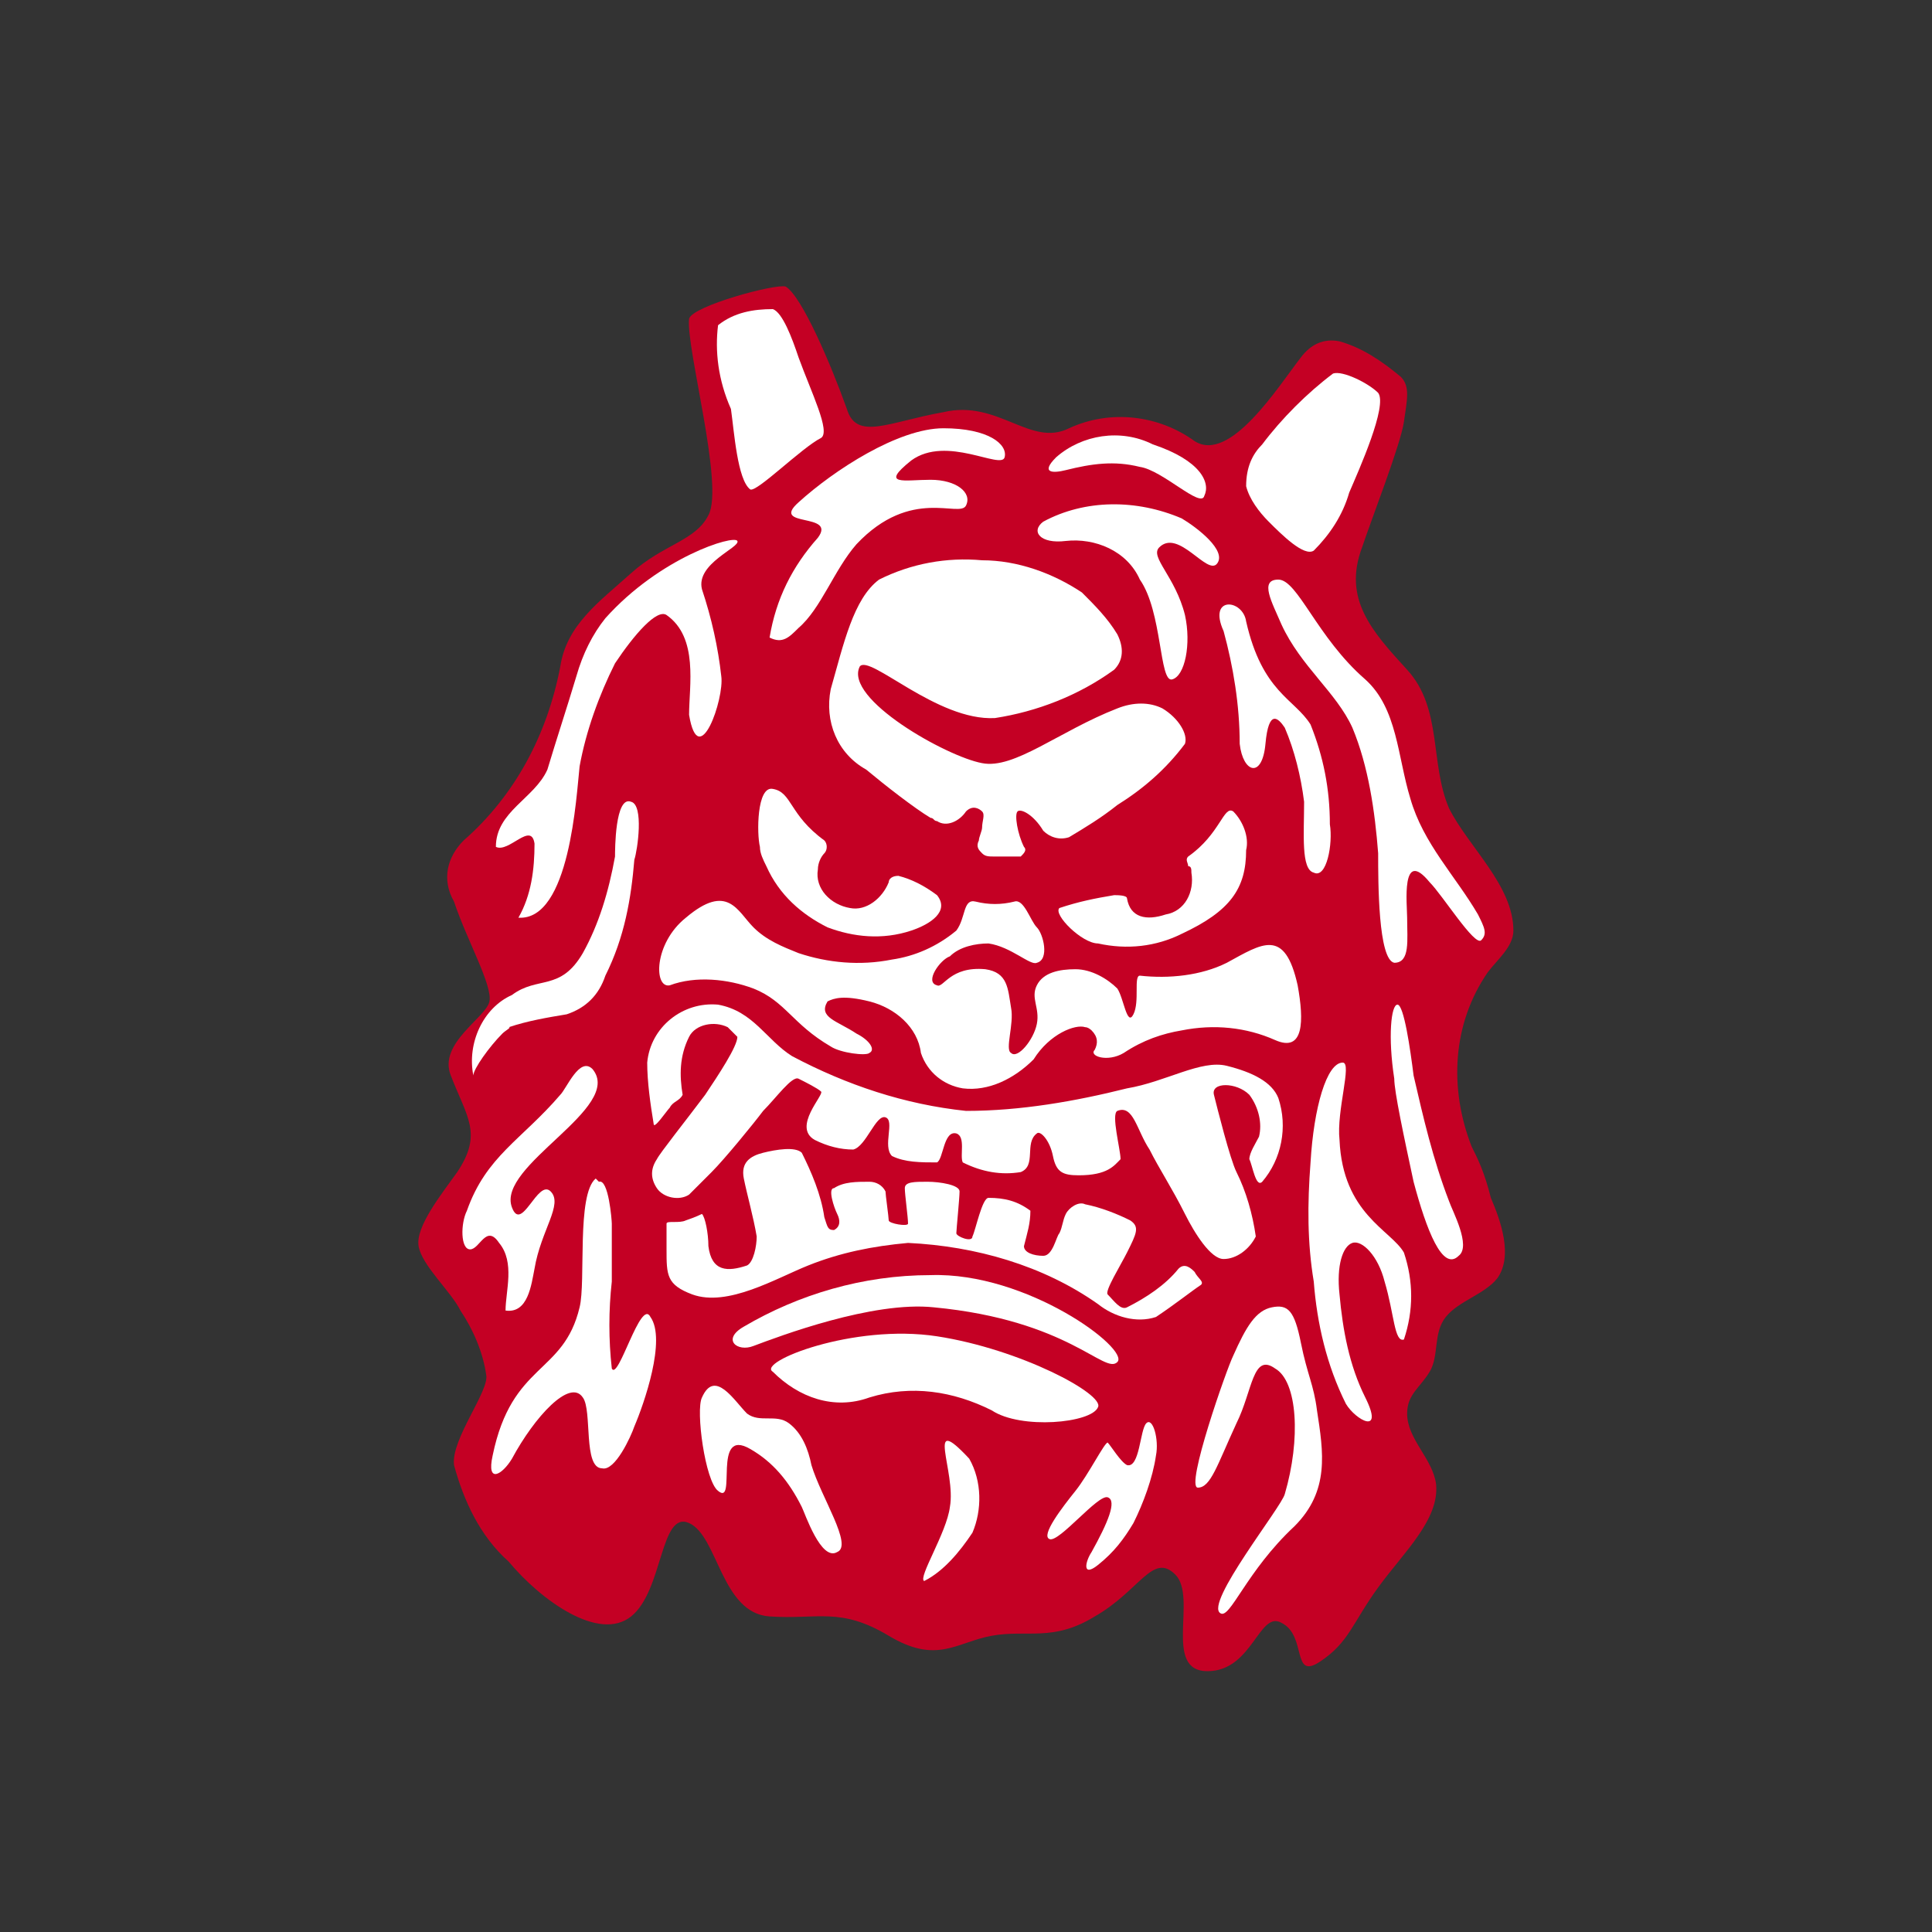 <?xml version="1.0" encoding="utf-8"?>
<!-- Generator: Adobe Illustrator 25.2.3, SVG Export Plug-In . SVG Version: 6.00 Build 0)  -->
<svg version="1.1" id="レイヤー_1" xmlns="http://www.w3.org/2000/svg" xmlns:xlink="http://www.w3.org/1999/xlink" x="0px"
	 y="0px" viewBox="0 0 60 60" style="enable-background:new 0 0 60 60;" xml:space="preserve">
<rect x="0" y="0" width="60" height="60" fill="#333333" stroke="none"/>
<style type="text/css">
	.st0{fill:#C40024;}
	.st1{fill:#FFFFFF;}
</style>
<g id="レイヤー_2_1_">
	<g id="design">
		<path class="st0" d="M45.7,35.6c-0.7-1.8-0.6-3.8,0.5-5.4c0.3-0.4,0.8-0.8,0.8-1.3c0-1.4-1.4-2.6-2-3.8c-0.6-1.4-0.2-3.1-1.3-4.3
			s-2-2.2-1.4-3.8c0.3-0.9,1.2-3.2,1.3-3.9c0.1-0.7,0.2-1.1-0.1-1.4c-0.6-0.5-1.2-0.9-1.9-1.1c-0.5-0.1-0.9,0.1-1.2,0.5
			c-0.7,0.9-2.2,3.3-3.3,2.6c-1.1-0.8-2.6-1-3.9-0.4c-1.2,0.6-2.2-0.9-3.9-0.5c-1.7,0.3-2.7,0.9-3-0.1c-0.5-1.4-1.4-3.5-1.9-3.8
			c-0.3-0.1-2.9,0.6-3,1c-0.1,0.9,1.1,5.2,0.6,6.1c-0.4,0.8-1.4,0.9-2.4,1.8c-1,0.9-2,1.6-2.2,2.9c-0.4,2.1-1.4,4-3,5.4
			c-0.5,0.5-0.7,1.2-0.3,1.9c0.4,1.2,1.2,2.6,1.1,3.1s-1.6,1.3-1.2,2.3c0.5,1.3,1,1.8,0.2,3c-0.5,0.7-1.3,1.7-1.2,2.3s1,1.4,1.3,2
			c0.4,0.6,0.7,1.3,0.8,2c0.1,0.5-1.1,2-1,2.8c0.3,1.1,0.8,2.2,1.7,3c1,1.2,2.8,2.5,3.8,1.7c1-0.8,0.9-3.3,1.8-2.9s1,2.8,2.5,2.9
			s2.2-0.3,3.7,0.6s2.1,0.2,3.2,0s1.9,0.2,3.2-0.6c1.4-0.8,1.8-2,2.5-1.3s-0.4,3,1,3s1.6-1.9,2.3-1.5c0.8,0.4,0.3,1.8,1.2,1.2
			s1-1.2,1.8-2.3s1.9-2.1,1.8-3.2c-0.1-0.8-0.9-1.4-0.9-2.2c0-0.6,0.4-0.8,0.7-1.3s0.1-1.2,0.5-1.7s1.2-0.7,1.6-1.2
			c0.5-0.7,0.1-1.8-0.2-2.5C46.1,36.4,45.9,36,45.7,35.6z"/>
		<path class="st1" d="M22.1,36.4c0.4-0.4,1.3-1.5,1.6-1.9c0.4-0.4,0.9-1.1,1.1-1s0.6,0.3,0.7,0.4s-0.9,1.1-0.2,1.5
			c0.4,0.2,0.8,0.3,1.2,0.3c0.4-0.1,0.7-1.1,1-1c0.3,0.1-0.1,0.9,0.2,1.2c0.4,0.2,0.9,0.2,1.4,0.2c0.2-0.1,0.2-1,0.6-0.9
			c0.3,0.1,0.1,0.7,0.2,0.9c0.6,0.3,1.2,0.4,1.8,0.3c0.5-0.2,0.1-0.9,0.5-1.2c0.1-0.1,0.4,0.2,0.5,0.7s0.3,0.6,0.8,0.6
			c0.9,0,1.1-0.3,1.3-0.5l0,0c0-0.3-0.3-1.4-0.1-1.5c0.5-0.2,0.6,0.6,1,1.2c0.3,0.6,0.7,1.2,1.1,2c0.3,0.6,0.8,1.4,1.2,1.4
			c0.4,0,0.8-0.3,1-0.7c-0.1-0.7-0.3-1.4-0.6-2c-0.2-0.4-0.6-2-0.7-2.4c-0.1-0.4,0.7-0.4,1.1,0c0.3,0.4,0.4,0.9,0.3,1.3
			c-0.1,0.2-0.3,0.5-0.3,0.7c0.1,0.2,0.2,0.9,0.4,0.7c0.6-0.7,0.8-1.7,0.5-2.6c-0.2-0.5-0.8-0.8-1.6-1s-1.9,0.5-3.1,0.7
			c-1.6,0.4-3.3,0.7-5,0.7c-1.9-0.2-3.7-0.8-5.4-1.7c-0.8-0.5-1.2-1.4-2.3-1.6c-1.1-0.1-2.1,0.7-2.2,1.8c0,0,0,0,0,0
			c0,0.6,0.1,1.3,0.2,1.9c0,0.2,0.4-0.4,0.5-0.5c0.1-0.2,0.3-0.2,0.4-0.4c-0.1-0.6-0.1-1.2,0.2-1.8c0.2-0.4,0.8-0.5,1.2-0.3
			c0.1,0.1,0.2,0.2,0.3,0.3c0,0.3-0.6,1.2-1,1.8c-0.6,0.8-1.4,1.8-1.5,2c-0.2,0.3-0.2,0.6,0,0.9c0,0,0,0,0,0c0.2,0.3,0.7,0.4,1,0.2
			C21.5,37,21.8,36.7,22.1,36.4z"/>
		<path class="st1" d="M39.2,13.8c0.6-0.8,1.4-1.6,2.2-2.2c0.3-0.1,1.1,0.3,1.4,0.6c0.3,0.4-0.6,2.4-0.9,3.1
			c-0.2,0.7-0.6,1.3-1.1,1.8c-0.3,0.2-1-0.5-1.4-0.9c-0.3-0.3-0.6-0.7-0.7-1.1C38.7,14.5,38.9,14.1,39.2,13.8z"/>
		<path class="st1" d="M32.8,14.2c0.8-0.7,2-0.9,3-0.4c1.5,0.5,1.8,1.2,1.6,1.6c-0.1,0.4-1.3-0.8-2-0.9c-0.8-0.2-1.5-0.1-2.3,0.1
			C32.7,14.7,32.3,14.7,32.8,14.2z"/>
		<path class="st1" d="M22.3,10.1c0.5-0.4,1.1-0.5,1.7-0.5c0.3,0.1,0.6,0.9,0.8,1.5c0.4,1.1,1,2.3,0.7,2.5c-0.6,0.3-2,1.7-2.2,1.6
			c-0.4-0.3-0.5-1.8-0.6-2.5C22.3,11.8,22.2,10.9,22.3,10.1z"/>
		<path class="st1" d="M20.7,19.1c-0.3-0.2-1,0.6-1.6,1.5c-0.5,1-0.9,2.1-1.1,3.2c-0.1,0.9-0.3,4.8-1.9,4.7c0.4-0.7,0.5-1.5,0.5-2.3
			c-0.1-0.7-0.8,0.3-1.2,0.1c0-1.1,1.2-1.5,1.6-2.4c0.3-1,0.6-1.9,0.9-2.9c0.2-0.7,0.5-1.3,0.9-1.8c1.7-1.9,4-2.6,4.1-2.4
			c0.1,0.2-1.3,0.7-1.1,1.5c0.3,0.9,0.5,1.8,0.6,2.7c0.1,0.7-0.7,3-1,1.2C21.4,21.3,21.7,19.8,20.7,19.1z"/>
		<path class="st1" d="M15.6,32.1c-0.4,0.4-0.9,1.1-0.9,1.3c-0.2-1,0.3-2.1,1.2-2.5c0.8-0.6,1.5-0.1,2.2-1.3c0.5-0.9,0.8-1.9,1-3
			c0-0.2,0-1.9,0.5-1.7c0.4,0.1,0.2,1.5,0.1,1.8c-0.1,1.2-0.3,2.4-0.9,3.6c-0.2,0.6-0.6,1-1.2,1.2c-0.6,0.1-1.2,0.2-1.8,0.4
			C15.9,31.9,15.7,32,15.6,32.1z"/>
		<path class="st1" d="M15.9,37.5c0.3,0.8,0.8-0.9,1.2-0.5c0.4,0.4-0.3,1.2-0.5,2.4c-0.1,0.5-0.2,1.4-0.9,1.3c0-0.6,0.3-1.5-0.2-2.1
			c-0.4-0.6-0.6,0.2-0.9,0.2s-0.3-0.8-0.1-1.2c0.6-1.7,1.7-2.2,2.9-3.6c0.2-0.2,0.6-1.2,1-0.8C19.4,34.4,15.4,36.2,15.9,37.5z"/>
		<path class="st1" d="M18.6,36.7c0.3-0.1,0.4,1.2,0.4,1.3c0,0.6,0,1.2,0,1.8c-0.1,0.9-0.1,1.8,0,2.7c0.2,0.4,0.9-2.2,1.2-1.6
			c0.5,0.7-0.2,2.7-0.5,3.4c-0.1,0.3-0.6,1.4-1,1.3c-0.6,0-0.3-1.8-0.6-2.2c-0.4-0.6-1.5,0.6-2.2,1.9c-0.3,0.5-0.8,0.8-0.6-0.1
			c0.6-2.9,2.2-2.5,2.7-4.6c0.2-0.8-0.1-3.5,0.5-4L18.6,36.7z"/>
		<path class="st1" d="M24.8,15.6c1.1-1,3.1-2.3,4.5-2.3s2,0.5,1.9,0.9s-1.8-0.7-2.9,0.1c-1,0.8-0.2,0.6,0.6,0.6s1.3,0.4,1.1,0.8
			c-0.2,0.4-1.7-0.6-3.4,1.2c-0.7,0.8-1.1,2-1.8,2.6c-0.3,0.3-0.5,0.5-0.9,0.3c0.2-1.2,0.7-2.2,1.5-3.1C26,15.9,23.9,16.4,24.8,15.6
			z"/>
		<path class="st1" d="M30.5,23.7c1,0.2,2.4-1,4.2-1.7c0.5-0.2,1-0.2,1.4,0c0.5,0.3,0.8,0.8,0.7,1.1c-0.6,0.8-1.3,1.4-2.1,1.9
			c-0.5,0.4-1,0.7-1.5,1c-0.3,0.1-0.6,0-0.8-0.2c-0.3-0.5-0.7-0.7-0.8-0.6s0,0.7,0.2,1.1c0.1,0.1,0,0.2-0.1,0.3c0,0-0.1,0-0.1,0
			c-0.2,0-0.4,0-0.7,0c-0.2,0-0.3,0-0.4-0.1c-0.1-0.1-0.2-0.2-0.1-0.4c0-0.1,0.1-0.3,0.1-0.4c0-0.2,0.1-0.4,0-0.5s-0.3-0.2-0.5,0
			c-0.2,0.3-0.6,0.5-0.9,0.3c-0.1,0-0.1-0.1-0.2-0.1c-0.5-0.3-1.4-1-2-1.5c-0.9-0.5-1.3-1.5-1.1-2.5c0.4-1.4,0.7-2.8,1.5-3.4
			c1-0.5,2.1-0.7,3.2-0.6c1.1,0,2.2,0.4,3.1,1c0.4,0.4,0.8,0.8,1.1,1.3c0.2,0.4,0.2,0.8-0.1,1.1c-1.1,0.8-2.4,1.3-3.7,1.5
			c-1.8,0.1-3.9-2-4.2-1.6C26.2,21.7,29.4,23.5,30.5,23.7z"/>
		<path class="st1" d="M26.4,28.2c0.5,0.1,1-0.3,1.2-0.8c0-0.1,0.1-0.2,0.3-0.2c0,0,0,0,0,0c0.4,0.1,0.8,0.3,1.2,0.6
			c0.4,0.5-0.2,0.9-0.8,1.1c-0.9,0.3-1.8,0.2-2.6-0.1c-0.8-0.4-1.5-1-1.9-1.9c-0.1-0.2-0.2-0.4-0.2-0.6c-0.1-0.4-0.1-1.9,0.4-1.8
			c0.6,0.1,0.5,0.8,1.6,1.6c0.1,0.1,0.1,0.3,0,0.4c0,0,0,0,0,0c-0.1,0.1-0.2,0.3-0.2,0.5C25.3,27.6,25.8,28.1,26.4,28.2
			C26.4,28.2,26.4,28.2,26.4,28.2z"/>
		<path class="st1" d="M32.9,28.2c0.6-0.2,1.1-0.3,1.7-0.4c0.1,0,0.4,0,0.4,0.1c0.1,0.6,0.6,0.7,1.2,0.5c0.6-0.1,0.9-0.7,0.8-1.3
			c0-0.1,0-0.2-0.1-0.2c0-0.1-0.1-0.2,0-0.3c1-0.7,1.1-1.6,1.4-1.4c0.3,0.3,0.5,0.8,0.4,1.2c0,1.2-0.5,1.9-2,2.6
			c-0.8,0.4-1.7,0.5-2.6,0.3C33.6,29.3,32.7,28.4,32.9,28.2z"/>
		<path class="st1" d="M26.6,32.1c0.4,0.2,0.6,0.5,0.4,0.6c-0.1,0.1-0.9,0-1.2-0.2c-1.2-0.7-1.4-1.4-2.4-1.8
			c-0.8-0.3-1.8-0.4-2.6-0.1c-0.5,0.1-0.5-1.3,0.5-2.1c1.3-1.1,1.6-0.2,2.1,0.3c0.4,0.4,0.9,0.6,1.4,0.8c0.9,0.3,1.9,0.4,2.9,0.2
			c0.7-0.1,1.4-0.4,2-0.9c0.3-0.4,0.2-1,0.6-0.9c0.4,0.1,0.8,0.1,1.2,0c0.3-0.1,0.5,0.6,0.7,0.8s0.4,1,0,1.1
			c-0.2,0.1-0.8-0.5-1.5-0.6c-0.4,0-0.9,0.1-1.2,0.4c-0.3,0.1-0.8,0.8-0.4,0.9c0.2,0.1,0.4-0.6,1.5-0.5c0.7,0.1,0.7,0.6,0.8,1.2
			c0.1,0.5-0.2,1.3,0,1.4c0.2,0.2,0.7-0.4,0.8-0.9s-0.2-0.8,0-1.2s0.7-0.5,1.2-0.5c0.5,0,1,0.3,1.3,0.6c0.2,0.3,0.3,1.2,0.5,0.8
			c0.2-0.4,0-1.2,0.2-1.2c0.9,0.1,1.9,0,2.7-0.4c1.1-0.6,1.8-1.1,2.2,0.7c0.2,1.1,0.2,2.1-0.7,1.7c-0.9-0.4-1.9-0.5-2.9-0.3
			c-0.6,0.1-1.2,0.3-1.8,0.7c-0.5,0.3-1.1,0.1-0.9-0.1c0.1-0.2,0.1-0.4-0.1-0.6c0,0-0.1-0.1-0.2-0.1c-0.3-0.1-1.1,0.2-1.6,1
			c-0.6,0.6-1.4,1-2.2,0.9c-0.6-0.1-1.1-0.5-1.3-1.1c-0.1-0.8-0.8-1.4-1.6-1.6c-0.8-0.2-1.1-0.1-1.3,0C25.4,31.6,26,31.7,26.6,32.1z
			"/>
		<path class="st1" d="M26,48.2c-0.5,0.3-1-1.2-1.1-1.4C24.5,46,24,45.4,23.3,45c-1.2-0.7-0.4,1.8-1,1.3c-0.4-0.3-0.7-2.5-0.5-2.9
			c0.4-0.9,1,0.1,1.4,0.5c0.4,0.3,0.9,0,1.3,0.3c0.4,0.3,0.6,0.8,0.7,1.3C25.5,46.5,26.5,48,26,48.2z"/>
		<path class="st1" d="M23.1,41.2c1.7-1,3.7-1.6,5.8-1.6c3-0.1,6.2,2.3,5.8,2.7S33.2,41,29,40.6c-1.9-0.2-4.8,0.9-5.6,1.2
			C22.9,42,22.4,41.6,23.1,41.2z"/>
		<path class="st1" d="M24,42.6c-0.5-0.3,2.5-1.5,5.1-1.1s5.2,1.8,5,2.2c-0.2,0.5-2.4,0.7-3.3,0.1c-1.2-0.6-2.5-0.8-3.8-0.4
			C25.9,43.8,24.8,43.4,24,42.6z"/>
		<path class="st1" d="M28.7,49.1c-0.2-0.1,0.7-1.5,0.8-2.3c0.2-1.1-0.8-3,0.6-1.5c0.4,0.7,0.4,1.6,0.1,2.3
			C29.8,48.2,29.3,48.8,28.7,49.1z"/>
		<path class="st1" d="M32.6,47.8c-0.3-0.1,0.4-1,0.8-1.5s0.9-1.5,1-1.5c0.1,0.1,0.4,0.6,0.6,0.7c0.4,0.1,0.4-1.1,0.6-1.3
			s0.4,0.5,0.3,1c-0.1,0.7-0.4,1.5-0.7,2.1c-0.3,0.5-0.6,0.9-1.1,1.3c-0.5,0.4-0.4-0.1-0.2-0.4c0.5-0.9,0.8-1.6,0.5-1.7
			S32.9,47.9,32.6,47.8z"/>
		<path class="st1" d="M35.9,40.9c-0.6,0.2-1.3,0-1.8-0.4c-1.7-1.2-3.8-1.8-5.9-1.9c-1.1,0.1-2.1,0.3-3.1,0.7
			c-1,0.4-2.5,1.3-3.6,0.9c-0.8-0.3-0.8-0.6-0.8-1.4c0-0.3,0-0.6,0-0.8c0-0.1,0.4,0,0.6-0.1c0.3-0.1,0.5-0.2,0.5-0.2
			c0.1,0.1,0.2,0.6,0.2,1c0.1,0.8,0.6,0.8,1.2,0.6c0.2-0.1,0.3-0.6,0.3-0.9c-0.1-0.6-0.3-1.3-0.4-1.8s0.2-0.7,0.6-0.8
			c0.4-0.1,1-0.2,1.2,0c0.3,0.6,0.6,1.3,0.7,2c0.1,0.3,0.1,0.4,0.3,0.4c0.2-0.1,0.2-0.3,0.1-0.5s-0.3-0.8-0.1-0.8
			c0.3-0.2,0.7-0.2,1.1-0.2c0.2,0,0.4,0.1,0.5,0.3c0,0.1,0.1,0.8,0.1,0.9s0.6,0.2,0.6,0.1c0-0.2-0.1-0.9-0.1-1.1
			c0-0.2,0.3-0.2,0.7-0.2c0.4,0,1,0.1,1,0.3s-0.1,1.2-0.1,1.3s0.5,0.3,0.5,0.1c0.1-0.2,0.3-1.2,0.5-1.2c0.5,0,0.9,0.1,1.3,0.4
			c0,0.4-0.1,0.7-0.2,1.1c0,0.2,0.3,0.3,0.6,0.3s0.4-0.6,0.5-0.7c0.1-0.2,0.1-0.4,0.2-0.6c0.1-0.2,0.4-0.4,0.6-0.3
			c0.5,0.1,1,0.3,1.4,0.5c0.3,0.2,0.2,0.4-0.1,1c-0.2,0.4-0.7,1.2-0.6,1.3c0.2,0.2,0.4,0.5,0.6,0.4c0.6-0.3,1.2-0.7,1.6-1.2
			c0.2-0.2,0.4,0,0.5,0.1c0.1,0.2,0.3,0.3,0.2,0.4C37,40.1,36.5,40.5,35.9,40.9z"/>
		<path class="st1" d="M40.8,27.1c-0.4-0.1-0.3-1.2-0.3-2.2c-0.1-0.8-0.3-1.6-0.6-2.3c-0.2-0.3-0.5-0.6-0.6,0.5s-0.7,0.9-0.8,0
			c0-1.2-0.2-2.4-0.5-3.5c-0.5-1.1,0.6-1,0.7-0.3c0.5,2.2,1.5,2.4,2,3.2c0.4,1,0.6,2,0.6,3.1C41.4,26.2,41.2,27.3,40.8,27.1z"/>
		<path class="st1" d="M43.9,36.7c-0.3-1.4-0.6-2.8-0.6-3.2c-0.2-1.3-0.1-2.3,0.1-2.3s0.4,1.4,0.5,2.2c0.3,1.3,0.6,2.6,1.1,3.9
			c0.1,0.3,0.7,1.4,0.3,1.7C44.8,39.5,44.3,38.2,43.9,36.7z"/>
		<path class="st1" d="M40.8,39.8c-0.2-1.2-0.2-2.4-0.1-3.7c0.1-1.7,0.5-3.1,1-3.1c0.3,0-0.2,1.5-0.1,2.4c0.1,2.3,1.6,2.8,2,3.5
			c0.3,0.9,0.3,1.8,0,2.7c-0.3,0.1-0.3-0.8-0.6-1.8c-0.2-0.8-0.7-1.3-1-1.2c-0.3,0.1-0.5,0.7-0.4,1.6c0.1,1.1,0.3,2.2,0.8,3.2
			c0.6,1.2-0.3,0.7-0.6,0.2C41.2,42.4,40.9,41.1,40.8,39.8z"/>
		<path class="st1" d="M40.9,43.8c0.2,1.3,0.4,2.5-0.7,3.6c-1.5,1.4-2,2.9-2.3,2.7c-0.5-0.3,1.9-3.3,2-3.7c0.5-1.7,0.4-3.5-0.3-3.9
			c-0.7-0.5-0.7,0.7-1.2,1.7c-0.6,1.3-0.8,2-1.2,2s0.9-3.7,1.1-4.1c0.4-0.9,0.7-1.4,1.2-1.5s0.7,0.1,0.9,1.1S40.8,43,40.9,43.8z"/>
		<path class="st1" d="M46,29.2c-0.2,0.2-1.2-1.4-1.6-1.8c-0.9-1.1-0.7,0.7-0.7,1.1c0,0.7,0.1,1.4-0.4,1.4c-0.5-0.1-0.5-2.5-0.5-3.4
			c-0.1-1.3-0.3-2.7-0.8-3.9c-0.5-1.1-1.6-1.9-2.2-3.2c-0.3-0.7-0.7-1.4-0.1-1.4s1.2,1.8,2.7,3.1c1,0.9,1,2.4,1.4,3.7
			c0.4,1.4,1.4,2.4,2.1,3.6C46.1,28.8,46.2,29,46,29.2z"/>
		<path class="st1" d="M37.8,17.5c-0.3,0.4-1.2-1.1-1.8-0.5c-0.3,0.3,0.5,0.9,0.8,2.1c0.2,0.9,0,1.9-0.4,2c-0.4,0.1-0.3-2.1-1-3.1
			c-0.4-0.9-1.4-1.3-2.3-1.2c-0.8,0.1-1.1-0.3-0.7-0.6c1.3-0.7,2.9-0.7,4.3-0.1C37.2,16.4,38.1,17.1,37.8,17.5z"/>
	</g>
</g>
</svg>
